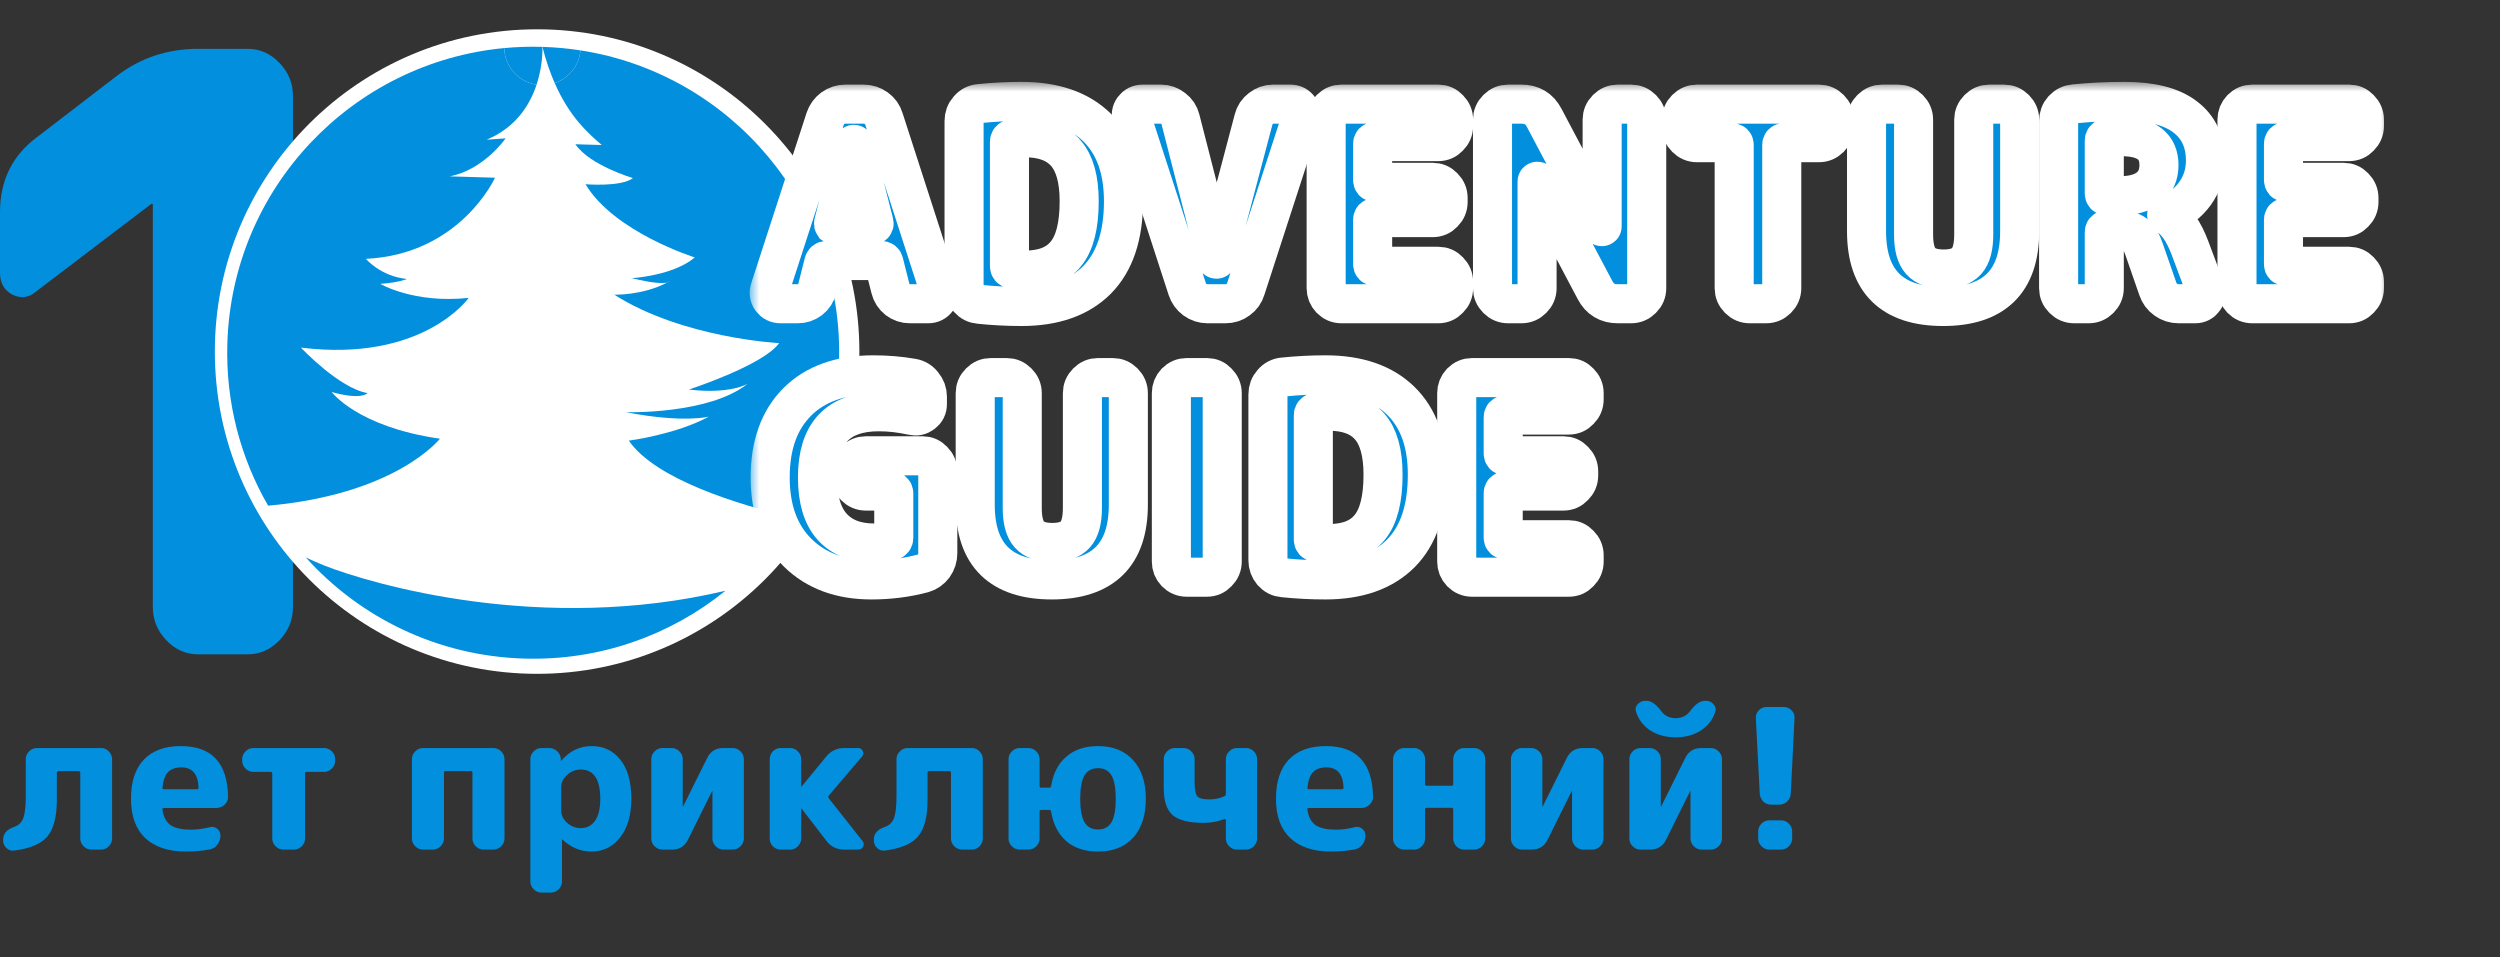 <svg width="128" height="49" viewBox="0 0 128 49" fill="none" xmlns="http://www.w3.org/2000/svg">
<rect x="0" y="0" width="128" height="49" fill="#333333" stroke="none"/>
<g clip-path="url(#clip0_5643_15763)">
<path d="M90.689 41.2C90.529 41.2 90.392 41.147 90.279 41.04C90.172 40.927 90.112 40.79 90.099 40.63L89.899 36.77C89.892 36.617 89.942 36.483 90.049 36.37C90.156 36.257 90.286 36.2 90.439 36.2H91.339C91.492 36.2 91.622 36.257 91.729 36.37C91.842 36.483 91.892 36.617 91.879 36.77L91.689 40.63C91.682 40.79 91.619 40.927 91.499 41.04C91.386 41.147 91.249 41.2 91.089 41.2H90.689ZM91.189 42C91.342 42 91.476 42.057 91.589 42.17C91.702 42.283 91.759 42.417 91.759 42.57V42.93C91.759 43.084 91.702 43.217 91.589 43.33C91.476 43.444 91.342 43.5 91.189 43.5H90.589C90.436 43.5 90.302 43.444 90.189 43.33C90.076 43.217 90.019 43.084 90.019 42.93V42.57C90.019 42.417 90.076 42.283 90.189 42.17C90.302 42.057 90.436 42 90.589 42H91.189Z" fill="#028FDE"/>
<path d="M83.994 43.5C83.841 43.5 83.707 43.443 83.594 43.33C83.481 43.217 83.424 43.083 83.424 42.93V38.87C83.424 38.717 83.481 38.583 83.594 38.47C83.707 38.356 83.841 38.3 83.994 38.3H84.464C84.617 38.3 84.751 38.356 84.864 38.47C84.977 38.583 85.034 38.717 85.034 38.87V41.29H85.044H85.054L86.284 38.81C86.451 38.47 86.724 38.3 87.104 38.3H87.594C87.747 38.3 87.88 38.356 87.994 38.47C88.107 38.583 88.164 38.717 88.164 38.87V42.93C88.164 43.083 88.107 43.217 87.994 43.33C87.88 43.443 87.747 43.5 87.594 43.5H87.124C86.971 43.5 86.837 43.443 86.724 43.33C86.611 43.217 86.554 43.083 86.554 42.93V40.51H86.544H86.534L85.304 42.99C85.137 43.33 84.864 43.5 84.484 43.5H83.994ZM87.294 35.88H87.344C87.504 35.88 87.634 35.94 87.734 36.06C87.841 36.173 87.871 36.3 87.824 36.44C87.697 36.84 87.451 37.16 87.084 37.4C86.724 37.633 86.294 37.75 85.794 37.75C85.294 37.75 84.861 37.633 84.494 37.4C84.134 37.16 83.891 36.84 83.764 36.44C83.717 36.3 83.744 36.173 83.844 36.06C83.951 35.94 84.084 35.88 84.244 35.88H84.294C84.54 35.88 84.794 36.056 85.054 36.41C85.234 36.65 85.481 36.77 85.794 36.77C86.107 36.77 86.354 36.65 86.534 36.41C86.794 36.056 87.047 35.88 87.294 35.88Z" fill="#028FDE"/>
<path d="M77.929 43.5C77.776 43.5 77.643 43.443 77.529 43.33C77.416 43.217 77.359 43.083 77.359 42.93V38.87C77.359 38.717 77.416 38.583 77.529 38.47C77.643 38.356 77.776 38.3 77.929 38.3H78.399C78.553 38.3 78.686 38.356 78.799 38.47C78.913 38.583 78.969 38.717 78.969 38.87V41.29H78.979H78.989L80.219 38.81C80.386 38.47 80.659 38.3 81.039 38.3H81.529C81.683 38.3 81.816 38.356 81.929 38.47C82.043 38.583 82.099 38.717 82.099 38.87V42.93C82.099 43.083 82.043 43.217 81.929 43.33C81.816 43.443 81.683 43.5 81.529 43.5H81.059C80.906 43.5 80.773 43.443 80.659 43.33C80.546 43.217 80.489 43.083 80.489 42.93V40.51H80.479H80.469L79.239 42.99C79.073 43.33 78.799 43.5 78.419 43.5H77.929Z" fill="#028FDE"/>
<path d="M71.894 43.5C71.741 43.5 71.608 43.443 71.494 43.33C71.381 43.217 71.324 43.083 71.324 42.93V38.87C71.324 38.717 71.381 38.583 71.494 38.47C71.608 38.356 71.741 38.3 71.894 38.3H72.404C72.558 38.3 72.688 38.356 72.794 38.47C72.907 38.583 72.964 38.717 72.964 38.87V40.15C72.964 40.203 72.994 40.23 73.054 40.23H74.314C74.374 40.23 74.404 40.203 74.404 40.15V38.87C74.404 38.717 74.458 38.583 74.564 38.47C74.677 38.356 74.811 38.3 74.964 38.3H75.474C75.627 38.3 75.761 38.356 75.874 38.47C75.987 38.583 76.044 38.717 76.044 38.87V42.93C76.044 43.083 75.987 43.217 75.874 43.33C75.761 43.443 75.627 43.5 75.474 43.5H74.964C74.811 43.5 74.677 43.443 74.564 43.33C74.458 43.217 74.404 43.083 74.404 42.93V41.45C74.404 41.39 74.374 41.36 74.314 41.36H73.054C72.994 41.36 72.964 41.39 72.964 41.45V42.93C72.964 43.083 72.907 43.217 72.794 43.33C72.688 43.443 72.558 43.5 72.404 43.5H71.894Z" fill="#028FDE"/>
<path d="M67.91 39.29C67.61 39.29 67.383 39.37 67.23 39.53C67.077 39.684 66.98 39.95 66.94 40.33C66.94 40.383 66.963 40.41 67.01 40.41H68.7C68.76 40.41 68.79 40.38 68.79 40.32C68.763 39.633 68.47 39.29 67.91 39.29ZM68.16 43.6C67.253 43.6 66.553 43.37 66.06 42.91C65.573 42.45 65.33 41.78 65.33 40.9C65.33 40.027 65.547 39.36 65.98 38.9C66.42 38.434 67.053 38.2 67.88 38.2C69.467 38.2 70.273 39.067 70.3 40.8C70.3 40.96 70.237 41.097 70.11 41.21C69.99 41.317 69.85 41.37 69.69 41.37H67.02C66.953 41.37 66.927 41.4 66.94 41.46C66.993 41.827 67.133 42.09 67.36 42.25C67.593 42.404 67.94 42.48 68.4 42.48C68.7 42.48 69.023 42.437 69.37 42.35C69.51 42.317 69.633 42.343 69.74 42.43C69.853 42.517 69.91 42.63 69.91 42.77V42.79C69.91 42.957 69.857 43.11 69.75 43.25C69.65 43.383 69.52 43.464 69.36 43.49C68.973 43.563 68.573 43.6 68.16 43.6Z" fill="#028FDE"/>
<path d="M61.624 42.13C60.871 42.13 60.341 41.996 60.034 41.73C59.734 41.463 59.584 41.003 59.584 40.35V38.87C59.584 38.717 59.641 38.583 59.754 38.47C59.867 38.356 60.001 38.3 60.154 38.3H60.594C60.747 38.3 60.881 38.356 60.994 38.47C61.107 38.583 61.164 38.717 61.164 38.87V40.03C61.164 40.416 61.211 40.663 61.304 40.77C61.397 40.877 61.601 40.93 61.914 40.93C62.187 40.93 62.444 40.877 62.684 40.77C62.737 40.75 62.764 40.71 62.764 40.65V38.87C62.764 38.717 62.821 38.583 62.934 38.47C63.047 38.356 63.181 38.3 63.334 38.3H63.794C63.947 38.3 64.081 38.356 64.194 38.47C64.307 38.583 64.364 38.717 64.364 38.87V42.93C64.364 43.083 64.307 43.217 64.194 43.33C64.081 43.443 63.947 43.5 63.794 43.5H63.334C63.181 43.5 63.047 43.443 62.934 43.33C62.821 43.217 62.764 43.083 62.764 42.93V41.99C62.764 41.93 62.737 41.913 62.684 41.94C62.351 42.066 61.997 42.13 61.624 42.13Z" fill="#028FDE"/>
<path d="M56.907 39.7C56.76 39.453 56.53 39.33 56.217 39.33C55.903 39.33 55.673 39.453 55.527 39.7C55.38 39.947 55.307 40.347 55.307 40.9C55.307 41.453 55.38 41.853 55.527 42.1C55.673 42.347 55.903 42.47 56.217 42.47C56.53 42.47 56.76 42.347 56.907 42.1C57.053 41.853 57.127 41.453 57.127 40.9C57.127 40.347 57.053 39.947 56.907 39.7ZM52.207 43.5C52.053 43.5 51.92 43.444 51.807 43.33C51.693 43.217 51.637 43.084 51.637 42.93V38.87C51.637 38.717 51.693 38.584 51.807 38.47C51.92 38.357 52.053 38.3 52.207 38.3H52.657C52.81 38.3 52.943 38.357 53.057 38.47C53.17 38.584 53.227 38.717 53.227 38.87V40.25C53.227 40.303 53.257 40.33 53.317 40.33H53.727C53.773 40.33 53.803 40.303 53.817 40.25C53.923 39.597 54.183 39.093 54.597 38.74C55.01 38.38 55.55 38.2 56.217 38.2C56.983 38.2 57.583 38.44 58.017 38.92C58.45 39.394 58.667 40.053 58.667 40.9C58.667 41.747 58.45 42.41 58.017 42.89C57.583 43.364 56.983 43.6 56.217 43.6C55.55 43.6 55.01 43.423 54.597 43.07C54.183 42.71 53.923 42.203 53.817 41.55C53.803 41.497 53.773 41.47 53.727 41.47H53.317C53.257 41.47 53.227 41.497 53.227 41.55V42.93C53.227 43.084 53.17 43.217 53.057 43.33C52.943 43.444 52.81 43.5 52.657 43.5H52.207Z" fill="#028FDE"/>
<path d="M45.3 43.55C45.154 43.57 45.024 43.526 44.91 43.42C44.797 43.313 44.74 43.183 44.74 43.03V42.99C44.74 42.683 44.927 42.467 45.3 42.34C45.534 42.26 45.69 42.11 45.77 41.89C45.857 41.663 45.9 41.29 45.9 40.77V38.87C45.9 38.717 45.957 38.583 46.07 38.47C46.184 38.356 46.317 38.3 46.47 38.3H49.76C49.914 38.3 50.044 38.356 50.15 38.47C50.264 38.583 50.32 38.717 50.32 38.87V42.93C50.32 43.083 50.264 43.217 50.15 43.33C50.044 43.443 49.914 43.5 49.76 43.5H49.26C49.107 43.5 48.974 43.443 48.86 43.33C48.747 43.217 48.69 43.083 48.69 42.93V39.56C48.69 39.507 48.66 39.48 48.6 39.48H47.58C47.52 39.48 47.49 39.507 47.49 39.56V40.96C47.49 41.813 47.33 42.433 47.01 42.82C46.697 43.2 46.127 43.443 45.3 43.55Z" fill="#028FDE"/>
<path d="M39.97 43.5C39.817 43.5 39.684 43.443 39.57 43.33C39.464 43.217 39.41 43.083 39.41 42.93V38.87C39.41 38.717 39.464 38.583 39.57 38.47C39.684 38.356 39.817 38.3 39.97 38.3H40.46C40.614 38.3 40.743 38.356 40.85 38.47C40.964 38.583 41.02 38.717 41.02 38.87V40.26C41.02 40.267 41.023 40.27 41.03 40.27L41.05 40.26L42.3 38.74C42.54 38.447 42.847 38.3 43.22 38.3H43.94C44.047 38.3 44.123 38.35 44.17 38.45C44.224 38.55 44.214 38.643 44.14 38.73L42.43 40.74C42.397 40.78 42.397 40.823 42.43 40.87L44.16 43.06C44.233 43.153 44.243 43.25 44.19 43.35C44.137 43.45 44.053 43.5 43.94 43.5H43.22C42.847 43.5 42.544 43.35 42.31 43.05L41.05 41.41C41.044 41.403 41.037 41.4 41.03 41.4C41.023 41.4 41.02 41.403 41.02 41.41V42.93C41.02 43.083 40.964 43.217 40.85 43.33C40.743 43.443 40.614 43.5 40.46 43.5H39.97Z" fill="#028FDE"/>
<path d="M33.916 43.5C33.762 43.5 33.629 43.443 33.516 43.33C33.402 43.217 33.346 43.083 33.346 42.93V38.87C33.346 38.717 33.402 38.583 33.516 38.47C33.629 38.356 33.762 38.3 33.916 38.3H34.386C34.539 38.3 34.672 38.356 34.786 38.47C34.899 38.583 34.956 38.717 34.956 38.87V41.29H34.966H34.976L36.206 38.81C36.372 38.47 36.646 38.3 37.026 38.3H37.516C37.669 38.3 37.802 38.356 37.916 38.47C38.029 38.583 38.086 38.717 38.086 38.87V42.93C38.086 43.083 38.029 43.217 37.916 43.33C37.802 43.443 37.669 43.5 37.516 43.5H37.046C36.892 43.5 36.759 43.443 36.646 43.33C36.532 43.217 36.476 43.083 36.476 42.93V40.51H36.466H36.456L35.226 42.99C35.059 43.33 34.786 43.5 34.406 43.5H33.916Z" fill="#028FDE"/>
<path d="M28.734 40.28V41.52C28.734 41.74 28.834 41.944 29.034 42.13C29.241 42.31 29.474 42.4 29.734 42.4C30.041 42.4 30.284 42.277 30.464 42.03C30.644 41.777 30.734 41.4 30.734 40.9C30.734 39.9 30.401 39.4 29.734 39.4C29.474 39.4 29.241 39.493 29.034 39.68C28.834 39.86 28.734 40.06 28.734 40.28ZM27.724 45.7C27.571 45.7 27.438 45.644 27.324 45.53C27.211 45.417 27.154 45.283 27.154 45.13V38.87C27.154 38.717 27.211 38.584 27.324 38.47C27.438 38.357 27.571 38.3 27.724 38.3H28.124C28.284 38.3 28.421 38.357 28.534 38.47C28.648 38.577 28.708 38.71 28.714 38.87V38.95C28.714 38.957 28.718 38.96 28.724 38.96L28.744 38.94C29.171 38.447 29.684 38.2 30.284 38.2C30.904 38.2 31.398 38.434 31.764 38.9C32.138 39.367 32.324 40.033 32.324 40.9C32.324 41.74 32.131 42.4 31.744 42.88C31.364 43.36 30.878 43.6 30.284 43.6C29.731 43.6 29.238 43.397 28.804 42.99C28.798 42.983 28.791 42.98 28.784 42.98C28.778 42.98 28.774 42.983 28.774 42.99V45.13C28.774 45.283 28.718 45.417 28.604 45.53C28.491 45.644 28.358 45.7 28.204 45.7H27.724Z" fill="#028FDE"/>
<path d="M21.66 43.5C21.506 43.5 21.373 43.443 21.26 43.33C21.146 43.217 21.09 43.083 21.09 42.93V38.87C21.09 38.717 21.146 38.583 21.26 38.47C21.373 38.356 21.506 38.3 21.66 38.3H25.26C25.413 38.3 25.547 38.356 25.66 38.47C25.773 38.583 25.83 38.717 25.83 38.87V42.93C25.83 43.083 25.773 43.217 25.66 43.33C25.547 43.443 25.413 43.5 25.26 43.5H24.76C24.607 43.5 24.473 43.443 24.36 43.33C24.247 43.217 24.19 43.083 24.19 42.93V39.56C24.19 39.507 24.163 39.48 24.11 39.48H22.81C22.756 39.48 22.73 39.507 22.73 39.56V42.93C22.73 43.083 22.673 43.217 22.56 43.33C22.447 43.443 22.313 43.5 22.16 43.5H21.66Z" fill="#028FDE"/>
<path d="M12.97 39.52C12.817 39.52 12.684 39.463 12.57 39.35C12.457 39.236 12.4 39.103 12.4 38.95V38.87C12.4 38.717 12.457 38.583 12.57 38.47C12.684 38.356 12.817 38.3 12.97 38.3H16.59C16.744 38.3 16.877 38.356 16.99 38.47C17.104 38.583 17.16 38.717 17.16 38.87V38.95C17.16 39.103 17.104 39.236 16.99 39.35C16.877 39.463 16.744 39.52 16.59 39.52H15.7C15.647 39.52 15.62 39.55 15.62 39.61V42.93C15.62 43.083 15.564 43.217 15.45 43.33C15.337 43.443 15.204 43.5 15.05 43.5H14.51C14.357 43.5 14.224 43.443 14.11 43.33C13.997 43.217 13.94 43.083 13.94 42.93V39.61C13.94 39.55 13.914 39.52 13.86 39.52H12.97Z" fill="#028FDE"/>
<path d="M9.287 39.29C8.987 39.29 8.76 39.37 8.607 39.53C8.454 39.684 8.357 39.95 8.317 40.33C8.317 40.383 8.34 40.41 8.387 40.41H10.077C10.137 40.41 10.167 40.38 10.167 40.32C10.14 39.633 9.847 39.29 9.287 39.29ZM9.537 43.6C8.63 43.6 7.93 43.37 7.437 42.91C6.95 42.45 6.707 41.78 6.707 40.9C6.707 40.027 6.924 39.36 7.357 38.9C7.797 38.434 8.43 38.2 9.257 38.2C10.844 38.2 11.65 39.067 11.677 40.8C11.677 40.96 11.614 41.097 11.487 41.21C11.367 41.317 11.227 41.37 11.067 41.37H8.397C8.33 41.37 8.304 41.4 8.317 41.46C8.37 41.827 8.51 42.09 8.737 42.25C8.97 42.404 9.317 42.48 9.777 42.48C10.077 42.48 10.4 42.437 10.747 42.35C10.887 42.317 11.01 42.343 11.117 42.43C11.23 42.517 11.287 42.63 11.287 42.77V42.79C11.287 42.957 11.234 43.11 11.127 43.25C11.027 43.383 10.897 43.464 10.737 43.49C10.35 43.563 9.95 43.6 9.537 43.6Z" fill="#028FDE"/>
<path d="M0.72 43.55C0.573 43.57 0.443 43.526 0.33 43.42C0.217 43.313 0.16 43.183 0.16 43.03V42.99C0.16 42.683 0.347 42.467 0.72 42.34C0.953 42.26 1.11 42.11 1.19 41.89C1.277 41.663 1.32 41.29 1.32 40.77V38.87C1.32 38.717 1.377 38.583 1.49 38.47C1.603 38.356 1.737 38.3 1.89 38.3H5.18C5.333 38.3 5.463 38.356 5.57 38.47C5.683 38.583 5.74 38.717 5.74 38.87V42.93C5.74 43.083 5.683 43.217 5.57 43.33C5.463 43.443 5.333 43.5 5.18 43.5H4.68C4.527 43.5 4.393 43.443 4.28 43.33C4.167 43.217 4.11 43.083 4.11 42.93V39.56C4.11 39.507 4.08 39.48 4.02 39.48H3C2.94 39.48 2.91 39.507 2.91 39.56V40.96C2.91 41.813 2.75 42.433 2.43 42.82C2.117 43.2 1.547 43.443 0.72 43.55Z" fill="#028FDE"/>
<path d="M1.824 14.943C1.446 15.255 1.041 15.297 0.608 15.071C0.203 14.844 0 14.476 0 13.967V10.867C0 9.253 0.622 7.979 1.865 7.045L5.959 3.902C7.176 2.968 8.568 2.501 10.135 2.501H12.689C13.311 2.501 13.851 2.742 14.311 3.223C14.77 3.704 15 4.27 15 4.922V31.08C15 31.732 14.77 32.298 14.311 32.779C13.851 33.26 13.311 33.501 12.689 33.501H10.135C9.514 33.501 8.973 33.26 8.514 32.779C8.054 32.298 7.824 31.732 7.824 31.08V10.442H7.743L1.824 14.943Z" fill="#028FDE"/>
<circle cx="27.5" cy="18" r="16" fill="white" stroke="white"/>
<path d="M25.888 7.084L24.919 7.151C26.421 6.526 27.135 5.358 27.473 4.335C26.547 4.194 25.843 3.408 25.814 2.462C18.058 3.191 11.88 9.601 11.64 17.588C11.549 20.608 12.319 23.454 13.728 25.891C20.318 25.3 22.523 22.462 22.523 22.462C18.284 21.851 16.983 20.07 16.983 20.07C18.518 20.504 18.82 20.126 18.82 20.126C17.375 19.889 15.407 17.798 15.407 17.798C21.672 18.567 23.997 15.251 23.997 15.251C21.183 15.553 19.472 14.534 19.472 14.534C20.441 14.466 20.834 14.285 20.834 14.285C19.483 14.147 18.736 13.254 18.736 13.254C23.581 13.013 25.344 9.099 25.344 9.099L23.024 9.029C24.775 8.695 25.888 7.084 25.888 7.084Z" fill="#028FDE"/>
<path d="M36.295 21.329C34.623 22.246 32.195 22.56 32.195 22.56C33.568 24.556 37.856 25.85 40.512 26.482C41.984 24.179 42.871 21.461 42.959 18.531C43.2 10.544 37.419 3.773 29.721 2.579C29.65 3.365 29.116 4.011 28.401 4.254C29.152 5.967 30.091 6.812 30.812 7.425L29.459 7.385C30.2 8.471 32.406 9.118 32.406 9.118C31.811 9.584 29.978 9.432 29.978 9.432C31.451 11.895 35.573 13.18 35.573 13.18C34.481 14.115 32.348 14.244 32.348 14.244C33.517 14.527 33.981 14.511 34.163 14.463C34.202 14.442 34.24 14.421 34.279 14.399C34.279 14.399 34.265 14.436 34.163 14.463C32.907 15.132 31.452 15.088 31.452 15.088C34.965 17.322 39.892 17.567 39.892 17.567C39.084 18.704 35.273 19.944 35.273 19.944C37.394 20.201 38.281 19.647 38.281 19.647C36.298 21.232 32.045 21.104 32.045 21.104C35.027 21.678 36.295 21.329 36.295 21.329Z" fill="#028FDE"/>
<path d="M15.659 28.544C18.42 31.609 22.38 33.585 26.828 33.719C30.727 33.836 34.335 32.519 37.147 30.245C27.757 32.474 19.042 29.909 16.619 28.961C16.291 28.829 15.97 28.689 15.659 28.544Z" fill="#028FDE"/>
<path d="M25.814 2.462C25.843 3.408 26.547 4.194 27.473 4.335C27.818 3.291 27.771 2.4 27.771 2.4C27.109 2.38 26.456 2.401 25.814 2.462Z" fill="#028FDE"/>
<path fill-rule="evenodd" clip-rule="evenodd" d="M34.163 14.463C34.265 14.436 34.279 14.399 34.279 14.399C34.24 14.421 34.202 14.442 34.163 14.463Z" fill="#028FDE"/>
<path d="M29.721 2.579C29.084 2.48 28.433 2.42 27.771 2.4C27.955 3.113 28.169 3.725 28.401 4.254C29.116 4.011 29.65 3.365 29.721 2.579Z" fill="#028FDE"/>
<mask id="path-19-outside-1_5643_15763" maskUnits="userSpaceOnUse" x="38.383" y="4.192" width="84" height="27" fill="black">
<rect fill="white" x="38.383" y="4.192" width="84" height="27"/>
<path d="M43.703 7.404L42.681 11.422C42.672 11.45 42.676 11.478 42.695 11.506C42.723 11.525 42.751 11.534 42.779 11.534H44.655C44.683 11.534 44.706 11.525 44.725 11.506C44.753 11.478 44.762 11.45 44.753 11.422L43.731 7.404C43.731 7.395 43.726 7.39 43.717 7.39C43.708 7.39 43.703 7.395 43.703 7.404ZM39.965 15.552C39.769 15.552 39.61 15.473 39.489 15.314C39.377 15.156 39.354 14.983 39.419 14.796L42.247 6.088C42.322 5.864 42.452 5.682 42.639 5.542C42.835 5.402 43.05 5.332 43.283 5.332H44.207C44.45 5.332 44.669 5.402 44.865 5.542C45.061 5.682 45.192 5.864 45.257 6.088L48.071 14.796C48.136 14.983 48.108 15.156 47.987 15.314C47.875 15.473 47.721 15.552 47.525 15.552H46.587C46.354 15.552 46.144 15.482 45.957 15.342C45.77 15.193 45.649 15.006 45.593 14.782L45.257 13.452C45.248 13.378 45.201 13.34 45.117 13.34H42.317C42.242 13.34 42.196 13.378 42.177 13.452L41.841 14.782C41.785 15.006 41.664 15.193 41.477 15.342C41.29 15.482 41.08 15.552 40.847 15.552H39.965Z"/>
<path d="M51.684 7.264V13.62C51.684 13.704 51.726 13.756 51.81 13.774C51.996 13.812 52.221 13.83 52.482 13.83C53.425 13.83 54.12 13.555 54.568 13.004C55.025 12.454 55.254 11.553 55.254 10.302C55.254 9.182 55.025 8.361 54.568 7.838C54.111 7.316 53.415 7.054 52.482 7.054C52.221 7.054 51.996 7.073 51.81 7.11C51.726 7.129 51.684 7.18 51.684 7.264ZM50.144 15.58C49.92 15.562 49.733 15.468 49.584 15.3C49.434 15.123 49.36 14.918 49.36 14.684V6.2C49.36 5.967 49.434 5.766 49.584 5.598C49.733 5.421 49.92 5.323 50.144 5.304C50.872 5.23 51.59 5.192 52.3 5.192C53.971 5.192 55.258 5.636 56.164 6.522C57.069 7.409 57.522 8.669 57.522 10.302C57.522 12.076 57.069 13.42 56.164 14.334C55.258 15.24 53.971 15.692 52.3 15.692C51.59 15.692 50.872 15.655 50.144 15.58Z"/>
<path d="M60.786 14.796L57.958 6.088C57.893 5.902 57.916 5.729 58.028 5.57C58.149 5.412 58.308 5.332 58.504 5.332H59.442C59.675 5.332 59.885 5.407 60.072 5.556C60.259 5.696 60.38 5.878 60.436 6.102L62.27 13.256C62.27 13.266 62.275 13.27 62.284 13.27C62.293 13.27 62.298 13.266 62.298 13.256L64.188 6.102C64.244 5.878 64.365 5.696 64.552 5.556C64.739 5.407 64.949 5.332 65.182 5.332H66.064C66.26 5.332 66.414 5.412 66.526 5.57C66.647 5.729 66.675 5.902 66.61 6.088L63.782 14.796C63.717 15.02 63.586 15.202 63.39 15.342C63.203 15.482 62.989 15.552 62.746 15.552H61.822C61.589 15.552 61.374 15.482 61.178 15.342C60.991 15.202 60.861 15.02 60.786 14.796Z"/>
<path d="M68.683 15.552C68.468 15.552 68.281 15.473 68.123 15.314C67.974 15.156 67.899 14.969 67.899 14.754V6.13C67.899 5.916 67.974 5.729 68.123 5.57C68.281 5.412 68.468 5.332 68.683 5.332H73.639C73.853 5.332 74.035 5.412 74.185 5.57C74.344 5.729 74.423 5.916 74.423 6.13V6.452C74.423 6.667 74.344 6.854 74.185 7.012C74.035 7.171 73.853 7.25 73.639 7.25H70.391C70.316 7.25 70.279 7.288 70.279 7.362V9.21C70.279 9.294 70.316 9.336 70.391 9.336H73.359C73.573 9.336 73.755 9.416 73.905 9.574C74.064 9.733 74.143 9.92 74.143 10.134V10.344C74.143 10.559 74.064 10.746 73.905 10.904C73.755 11.063 73.573 11.142 73.359 11.142H70.391C70.316 11.142 70.279 11.18 70.279 11.254V13.522C70.279 13.597 70.316 13.634 70.391 13.634H73.639C73.853 13.634 74.035 13.714 74.185 13.872C74.344 14.031 74.423 14.218 74.423 14.432V14.754C74.423 14.969 74.344 15.156 74.185 15.314C74.035 15.473 73.853 15.552 73.639 15.552H68.683Z"/>
<path d="M77.214 15.552C77 15.552 76.813 15.473 76.654 15.314C76.496 15.156 76.416 14.969 76.416 14.754V6.13C76.416 5.916 76.496 5.729 76.654 5.57C76.813 5.412 77 5.332 77.214 5.332H77.9C78.432 5.332 78.82 5.566 79.062 6.032L82.002 11.59C82.002 11.6 82.007 11.604 82.016 11.604C82.026 11.604 82.03 11.6 82.03 11.59V6.13C82.03 5.916 82.11 5.729 82.268 5.57C82.427 5.412 82.614 5.332 82.828 5.332H83.514C83.729 5.332 83.916 5.412 84.074 5.57C84.233 5.729 84.312 5.916 84.312 6.13V14.754C84.312 14.969 84.233 15.156 84.074 15.314C83.916 15.473 83.729 15.552 83.514 15.552H82.828C82.296 15.552 81.909 15.319 81.666 14.852L78.726 9.294C78.726 9.285 78.722 9.28 78.712 9.28C78.703 9.28 78.698 9.285 78.698 9.294V14.754C78.698 14.969 78.619 15.156 78.46 15.314C78.302 15.473 78.115 15.552 77.9 15.552H77.214Z"/>
<path d="M86.886 7.306C86.671 7.306 86.485 7.227 86.326 7.068C86.167 6.91 86.088 6.723 86.088 6.508V6.13C86.088 5.916 86.167 5.729 86.326 5.57C86.485 5.412 86.671 5.332 86.886 5.332H93.13C93.345 5.332 93.531 5.412 93.69 5.57C93.849 5.729 93.928 5.916 93.928 6.13V6.508C93.928 6.723 93.849 6.91 93.69 7.068C93.531 7.227 93.345 7.306 93.13 7.306H91.338C91.263 7.306 91.226 7.344 91.226 7.418V14.754C91.226 14.969 91.147 15.156 90.988 15.314C90.829 15.473 90.643 15.552 90.428 15.552H89.588C89.373 15.552 89.187 15.473 89.028 15.314C88.869 15.156 88.79 14.969 88.79 14.754V7.418C88.79 7.344 88.753 7.306 88.678 7.306H86.886Z"/>
<path d="M103.407 11.842C103.407 14.409 102.101 15.692 99.487 15.692C96.874 15.692 95.567 14.409 95.567 11.842V6.13C95.567 5.916 95.647 5.729 95.805 5.57C95.964 5.412 96.151 5.332 96.365 5.332H97.177C97.392 5.332 97.579 5.412 97.737 5.57C97.896 5.729 97.975 5.916 97.975 6.13V12.01C97.975 12.645 98.097 13.098 98.34 13.368C98.582 13.639 98.974 13.774 99.515 13.774C100.057 13.774 100.449 13.639 100.691 13.368C100.934 13.098 101.055 12.645 101.055 12.01V6.13C101.055 5.916 101.135 5.729 101.293 5.57C101.452 5.412 101.639 5.332 101.853 5.332H102.609C102.824 5.332 103.011 5.412 103.169 5.57C103.328 5.729 103.407 5.916 103.407 6.13V11.842Z"/>
<path d="M107.739 7.208V9.896C107.739 9.98 107.776 10.022 107.851 10.022H108.523C109.176 10.022 109.675 9.887 110.021 9.616C110.366 9.336 110.539 8.949 110.539 8.454C110.539 7.484 109.899 6.998 108.621 6.998C108.331 6.998 108.079 7.017 107.865 7.054C107.781 7.073 107.739 7.124 107.739 7.208ZM106.199 15.552C105.984 15.552 105.797 15.473 105.639 15.314C105.48 15.156 105.401 14.969 105.401 14.754V6.2C105.401 5.967 105.475 5.766 105.625 5.598C105.783 5.43 105.975 5.337 106.199 5.318C107.029 5.234 107.883 5.192 108.761 5.192C110.161 5.192 111.201 5.458 111.883 5.99C112.573 6.513 112.919 7.26 112.919 8.23C112.919 8.856 112.737 9.42 112.373 9.924C112.009 10.419 111.533 10.774 110.945 10.988C110.935 10.988 110.931 10.993 110.931 11.002C110.931 11.021 110.94 11.03 110.959 11.03C111.416 11.292 111.803 11.842 112.121 12.682L112.919 14.81C112.984 14.988 112.961 15.156 112.849 15.314C112.737 15.473 112.587 15.552 112.401 15.552H111.547C111.304 15.552 111.085 15.482 110.889 15.342C110.693 15.202 110.557 15.02 110.483 14.796L109.783 12.78C109.652 12.388 109.493 12.122 109.307 11.982C109.12 11.842 108.831 11.772 108.439 11.772H107.851C107.776 11.772 107.739 11.814 107.739 11.898V14.754C107.739 14.969 107.659 15.156 107.501 15.314C107.342 15.473 107.155 15.552 106.941 15.552H106.199Z"/>
<path d="M115.318 15.552C115.103 15.552 114.916 15.473 114.758 15.314C114.608 15.156 114.534 14.969 114.534 14.754V6.13C114.534 5.916 114.608 5.729 114.758 5.57C114.916 5.412 115.103 5.332 115.318 5.332H120.274C120.488 5.332 120.67 5.412 120.82 5.57C120.978 5.729 121.058 5.916 121.058 6.13V6.452C121.058 6.667 120.978 6.854 120.82 7.012C120.67 7.171 120.488 7.25 120.274 7.25H117.026C116.951 7.25 116.914 7.288 116.914 7.362V9.21C116.914 9.294 116.951 9.336 117.026 9.336H119.994C120.208 9.336 120.39 9.416 120.54 9.574C120.698 9.733 120.778 9.92 120.778 10.134V10.344C120.778 10.559 120.698 10.746 120.54 10.904C120.39 11.063 120.208 11.142 119.994 11.142H117.026C116.951 11.142 116.914 11.18 116.914 11.254V13.522C116.914 13.597 116.951 13.634 117.026 13.634H120.274C120.488 13.634 120.67 13.714 120.82 13.872C120.978 14.031 121.058 14.218 121.058 14.432V14.754C121.058 14.969 120.978 15.156 120.82 15.314C120.67 15.473 120.488 15.552 120.274 15.552H115.318Z"/>
<path d="M44.613 29.692C43.045 29.692 41.79 29.23 40.847 28.306C39.904 27.373 39.433 26.085 39.433 24.442C39.433 22.79 39.895 21.502 40.819 20.578C41.743 19.654 43.04 19.192 44.711 19.192C45.402 19.192 46.069 19.248 46.713 19.36C46.937 19.398 47.119 19.51 47.259 19.696C47.408 19.874 47.483 20.079 47.483 20.312V20.69C47.483 20.886 47.404 21.045 47.245 21.166C47.086 21.288 46.909 21.325 46.713 21.278C46.134 21.148 45.56 21.082 44.991 21.082C42.9 21.082 41.855 22.202 41.855 24.442C41.855 25.562 42.102 26.402 42.597 26.962C43.101 27.522 43.82 27.802 44.753 27.802C45.042 27.802 45.336 27.765 45.635 27.69C45.719 27.672 45.761 27.62 45.761 27.536V25.254C45.761 25.18 45.719 25.142 45.635 25.142H44.333C44.118 25.142 43.932 25.063 43.773 24.904C43.614 24.746 43.535 24.559 43.535 24.344V24.134C43.535 23.92 43.614 23.733 43.773 23.574C43.932 23.416 44.118 23.336 44.333 23.336H47.231C47.446 23.336 47.628 23.416 47.777 23.574C47.936 23.733 48.015 23.92 48.015 24.134V28.32C48.015 28.563 47.945 28.782 47.805 28.978C47.665 29.165 47.483 29.291 47.259 29.356C46.419 29.58 45.537 29.692 44.613 29.692Z"/>
<path d="M57.771 25.842C57.771 28.409 56.464 29.692 53.851 29.692C51.237 29.692 49.931 28.409 49.931 25.842V20.13C49.931 19.916 50.01 19.729 50.169 19.57C50.327 19.412 50.514 19.332 50.729 19.332H51.541C51.755 19.332 51.942 19.412 52.101 19.57C52.259 19.729 52.339 19.916 52.339 20.13V26.01C52.339 26.645 52.46 27.098 52.703 27.368C52.945 27.639 53.337 27.774 53.879 27.774C54.42 27.774 54.812 27.639 55.055 27.368C55.297 27.098 55.419 26.645 55.419 26.01V20.13C55.419 19.916 55.498 19.729 55.657 19.57C55.815 19.412 56.002 19.332 56.217 19.332H56.973C57.187 19.332 57.374 19.412 57.533 19.57C57.691 19.729 57.771 19.916 57.771 20.13V25.842Z"/>
<path d="M60.758 29.552C60.543 29.552 60.357 29.473 60.198 29.314C60.049 29.156 59.974 28.969 59.974 28.754V20.13C59.974 19.916 60.049 19.729 60.198 19.57C60.357 19.412 60.543 19.332 60.758 19.332H61.794C62.009 19.332 62.191 19.412 62.34 19.57C62.499 19.729 62.578 19.916 62.578 20.13V28.754C62.578 28.969 62.499 29.156 62.34 29.314C62.191 29.473 62.009 29.552 61.794 29.552H60.758Z"/>
<path d="M67.242 21.264V27.62C67.242 27.704 67.284 27.756 67.368 27.774C67.555 27.812 67.779 27.83 68.04 27.83C68.983 27.83 69.678 27.555 70.126 27.004C70.584 26.454 70.812 25.553 70.812 24.302C70.812 23.182 70.584 22.361 70.126 21.838C69.669 21.316 68.974 21.054 68.04 21.054C67.779 21.054 67.555 21.073 67.368 21.11C67.284 21.129 67.242 21.18 67.242 21.264ZM65.702 29.58C65.478 29.562 65.292 29.468 65.142 29.3C64.993 29.123 64.918 28.918 64.918 28.684V20.2C64.918 19.967 64.993 19.766 65.142 19.598C65.292 19.421 65.478 19.323 65.702 19.304C66.43 19.23 67.149 19.192 67.858 19.192C69.529 19.192 70.817 19.636 71.722 20.522C72.628 21.409 73.08 22.669 73.08 24.302C73.08 26.076 72.628 27.42 71.722 28.334C70.817 29.24 69.529 29.692 67.858 29.692C67.149 29.692 66.43 29.655 65.702 29.58Z"/>
<path d="M75.368 29.552C75.154 29.552 74.967 29.473 74.808 29.314C74.659 29.156 74.584 28.969 74.584 28.754V20.13C74.584 19.916 74.659 19.729 74.808 19.57C74.967 19.412 75.154 19.332 75.368 19.332H80.324C80.539 19.332 80.721 19.412 80.87 19.57C81.029 19.729 81.108 19.916 81.108 20.13V20.452C81.108 20.667 81.029 20.854 80.87 21.012C80.721 21.171 80.539 21.25 80.324 21.25H77.076C77.002 21.25 76.964 21.288 76.964 21.362V23.21C76.964 23.294 77.002 23.336 77.076 23.336H80.044C80.259 23.336 80.441 23.416 80.59 23.574C80.749 23.733 80.828 23.92 80.828 24.134V24.344C80.828 24.559 80.749 24.746 80.59 24.904C80.441 25.063 80.259 25.142 80.044 25.142H77.076C77.002 25.142 76.964 25.18 76.964 25.254V27.522C76.964 27.597 77.002 27.634 77.076 27.634H80.324C80.539 27.634 80.721 27.714 80.87 27.872C81.029 28.031 81.108 28.218 81.108 28.432V28.754C81.108 28.969 81.029 29.156 80.87 29.314C80.721 29.473 80.539 29.552 80.324 29.552H75.368Z"/>
</mask>
<path d="M43.703 7.404L42.681 11.422C42.672 11.45 42.676 11.478 42.695 11.506C42.723 11.525 42.751 11.534 42.779 11.534H44.655C44.683 11.534 44.706 11.525 44.725 11.506C44.753 11.478 44.762 11.45 44.753 11.422L43.731 7.404C43.731 7.395 43.726 7.39 43.717 7.39C43.708 7.39 43.703 7.395 43.703 7.404ZM39.965 15.552C39.769 15.552 39.61 15.473 39.489 15.314C39.377 15.156 39.354 14.983 39.419 14.796L42.247 6.088C42.322 5.864 42.452 5.682 42.639 5.542C42.835 5.402 43.05 5.332 43.283 5.332H44.207C44.45 5.332 44.669 5.402 44.865 5.542C45.061 5.682 45.192 5.864 45.257 6.088L48.071 14.796C48.136 14.983 48.108 15.156 47.987 15.314C47.875 15.473 47.721 15.552 47.525 15.552H46.587C46.354 15.552 46.144 15.482 45.957 15.342C45.77 15.193 45.649 15.006 45.593 14.782L45.257 13.452C45.248 13.378 45.201 13.34 45.117 13.34H42.317C42.242 13.34 42.196 13.378 42.177 13.452L41.841 14.782C41.785 15.006 41.664 15.193 41.477 15.342C41.29 15.482 41.08 15.552 40.847 15.552H39.965Z" fill="#028FDE"/>
<path d="M51.684 7.264V13.62C51.684 13.704 51.726 13.756 51.81 13.774C51.996 13.812 52.221 13.83 52.482 13.83C53.425 13.83 54.12 13.555 54.568 13.004C55.025 12.454 55.254 11.553 55.254 10.302C55.254 9.182 55.025 8.361 54.568 7.838C54.111 7.316 53.415 7.054 52.482 7.054C52.221 7.054 51.996 7.073 51.81 7.11C51.726 7.129 51.684 7.18 51.684 7.264ZM50.144 15.58C49.92 15.562 49.733 15.468 49.584 15.3C49.434 15.123 49.36 14.918 49.36 14.684V6.2C49.36 5.967 49.434 5.766 49.584 5.598C49.733 5.421 49.92 5.323 50.144 5.304C50.872 5.23 51.59 5.192 52.3 5.192C53.971 5.192 55.258 5.636 56.164 6.522C57.069 7.409 57.522 8.669 57.522 10.302C57.522 12.076 57.069 13.42 56.164 14.334C55.258 15.24 53.971 15.692 52.3 15.692C51.59 15.692 50.872 15.655 50.144 15.58Z" fill="#028FDE"/>
<path d="M60.786 14.796L57.958 6.088C57.893 5.902 57.916 5.729 58.028 5.57C58.149 5.412 58.308 5.332 58.504 5.332H59.442C59.675 5.332 59.885 5.407 60.072 5.556C60.259 5.696 60.38 5.878 60.436 6.102L62.27 13.256C62.27 13.266 62.275 13.27 62.284 13.27C62.293 13.27 62.298 13.266 62.298 13.256L64.188 6.102C64.244 5.878 64.365 5.696 64.552 5.556C64.739 5.407 64.949 5.332 65.182 5.332H66.064C66.26 5.332 66.414 5.412 66.526 5.57C66.647 5.729 66.675 5.902 66.61 6.088L63.782 14.796C63.717 15.02 63.586 15.202 63.39 15.342C63.203 15.482 62.989 15.552 62.746 15.552H61.822C61.589 15.552 61.374 15.482 61.178 15.342C60.991 15.202 60.861 15.02 60.786 14.796Z" fill="#028FDE"/>
<path d="M68.683 15.552C68.468 15.552 68.281 15.473 68.123 15.314C67.974 15.156 67.899 14.969 67.899 14.754V6.13C67.899 5.916 67.974 5.729 68.123 5.57C68.281 5.412 68.468 5.332 68.683 5.332H73.639C73.853 5.332 74.035 5.412 74.185 5.57C74.344 5.729 74.423 5.916 74.423 6.13V6.452C74.423 6.667 74.344 6.854 74.185 7.012C74.035 7.171 73.853 7.25 73.639 7.25H70.391C70.316 7.25 70.279 7.288 70.279 7.362V9.21C70.279 9.294 70.316 9.336 70.391 9.336H73.359C73.573 9.336 73.755 9.416 73.905 9.574C74.064 9.733 74.143 9.92 74.143 10.134V10.344C74.143 10.559 74.064 10.746 73.905 10.904C73.755 11.063 73.573 11.142 73.359 11.142H70.391C70.316 11.142 70.279 11.18 70.279 11.254V13.522C70.279 13.597 70.316 13.634 70.391 13.634H73.639C73.853 13.634 74.035 13.714 74.185 13.872C74.344 14.031 74.423 14.218 74.423 14.432V14.754C74.423 14.969 74.344 15.156 74.185 15.314C74.035 15.473 73.853 15.552 73.639 15.552H68.683Z" fill="#028FDE"/>
<path d="M77.214 15.552C77 15.552 76.813 15.473 76.654 15.314C76.496 15.156 76.416 14.969 76.416 14.754V6.13C76.416 5.916 76.496 5.729 76.654 5.57C76.813 5.412 77 5.332 77.214 5.332H77.9C78.432 5.332 78.82 5.566 79.062 6.032L82.002 11.59C82.002 11.6 82.007 11.604 82.016 11.604C82.026 11.604 82.03 11.6 82.03 11.59V6.13C82.03 5.916 82.11 5.729 82.268 5.57C82.427 5.412 82.614 5.332 82.828 5.332H83.514C83.729 5.332 83.916 5.412 84.074 5.57C84.233 5.729 84.312 5.916 84.312 6.13V14.754C84.312 14.969 84.233 15.156 84.074 15.314C83.916 15.473 83.729 15.552 83.514 15.552H82.828C82.296 15.552 81.909 15.319 81.666 14.852L78.726 9.294C78.726 9.285 78.722 9.28 78.712 9.28C78.703 9.28 78.698 9.285 78.698 9.294V14.754C78.698 14.969 78.619 15.156 78.46 15.314C78.302 15.473 78.115 15.552 77.9 15.552H77.214Z" fill="#028FDE"/>
<path d="M86.886 7.306C86.671 7.306 86.485 7.227 86.326 7.068C86.167 6.91 86.088 6.723 86.088 6.508V6.13C86.088 5.916 86.167 5.729 86.326 5.57C86.485 5.412 86.671 5.332 86.886 5.332H93.13C93.345 5.332 93.531 5.412 93.69 5.57C93.849 5.729 93.928 5.916 93.928 6.13V6.508C93.928 6.723 93.849 6.91 93.69 7.068C93.531 7.227 93.345 7.306 93.13 7.306H91.338C91.263 7.306 91.226 7.344 91.226 7.418V14.754C91.226 14.969 91.147 15.156 90.988 15.314C90.829 15.473 90.643 15.552 90.428 15.552H89.588C89.373 15.552 89.187 15.473 89.028 15.314C88.869 15.156 88.79 14.969 88.79 14.754V7.418C88.79 7.344 88.753 7.306 88.678 7.306H86.886Z" fill="#028FDE"/>
<path d="M103.407 11.842C103.407 14.409 102.101 15.692 99.487 15.692C96.874 15.692 95.567 14.409 95.567 11.842V6.13C95.567 5.916 95.647 5.729 95.805 5.57C95.964 5.412 96.151 5.332 96.365 5.332H97.177C97.392 5.332 97.579 5.412 97.737 5.57C97.896 5.729 97.975 5.916 97.975 6.13V12.01C97.975 12.645 98.097 13.098 98.34 13.368C98.582 13.639 98.974 13.774 99.515 13.774C100.057 13.774 100.449 13.639 100.691 13.368C100.934 13.098 101.055 12.645 101.055 12.01V6.13C101.055 5.916 101.135 5.729 101.293 5.57C101.452 5.412 101.639 5.332 101.853 5.332H102.609C102.824 5.332 103.011 5.412 103.169 5.57C103.328 5.729 103.407 5.916 103.407 6.13V11.842Z" fill="#028FDE"/>
<path d="M107.739 7.208V9.896C107.739 9.98 107.776 10.022 107.851 10.022H108.523C109.176 10.022 109.675 9.887 110.021 9.616C110.366 9.336 110.539 8.949 110.539 8.454C110.539 7.484 109.899 6.998 108.621 6.998C108.331 6.998 108.079 7.017 107.865 7.054C107.781 7.073 107.739 7.124 107.739 7.208ZM106.199 15.552C105.984 15.552 105.797 15.473 105.639 15.314C105.48 15.156 105.401 14.969 105.401 14.754V6.2C105.401 5.967 105.475 5.766 105.625 5.598C105.783 5.43 105.975 5.337 106.199 5.318C107.029 5.234 107.883 5.192 108.761 5.192C110.161 5.192 111.201 5.458 111.883 5.99C112.573 6.513 112.919 7.26 112.919 8.23C112.919 8.856 112.737 9.42 112.373 9.924C112.009 10.419 111.533 10.774 110.945 10.988C110.935 10.988 110.931 10.993 110.931 11.002C110.931 11.021 110.94 11.03 110.959 11.03C111.416 11.292 111.803 11.842 112.121 12.682L112.919 14.81C112.984 14.988 112.961 15.156 112.849 15.314C112.737 15.473 112.587 15.552 112.401 15.552H111.547C111.304 15.552 111.085 15.482 110.889 15.342C110.693 15.202 110.557 15.02 110.483 14.796L109.783 12.78C109.652 12.388 109.493 12.122 109.307 11.982C109.12 11.842 108.831 11.772 108.439 11.772H107.851C107.776 11.772 107.739 11.814 107.739 11.898V14.754C107.739 14.969 107.659 15.156 107.501 15.314C107.342 15.473 107.155 15.552 106.941 15.552H106.199Z" fill="#028FDE"/>
<path d="M115.318 15.552C115.103 15.552 114.916 15.473 114.758 15.314C114.608 15.156 114.534 14.969 114.534 14.754V6.13C114.534 5.916 114.608 5.729 114.758 5.57C114.916 5.412 115.103 5.332 115.318 5.332H120.274C120.488 5.332 120.67 5.412 120.82 5.57C120.978 5.729 121.058 5.916 121.058 6.13V6.452C121.058 6.667 120.978 6.854 120.82 7.012C120.67 7.171 120.488 7.25 120.274 7.25H117.026C116.951 7.25 116.914 7.288 116.914 7.362V9.21C116.914 9.294 116.951 9.336 117.026 9.336H119.994C120.208 9.336 120.39 9.416 120.54 9.574C120.698 9.733 120.778 9.92 120.778 10.134V10.344C120.778 10.559 120.698 10.746 120.54 10.904C120.39 11.063 120.208 11.142 119.994 11.142H117.026C116.951 11.142 116.914 11.18 116.914 11.254V13.522C116.914 13.597 116.951 13.634 117.026 13.634H120.274C120.488 13.634 120.67 13.714 120.82 13.872C120.978 14.031 121.058 14.218 121.058 14.432V14.754C121.058 14.969 120.978 15.156 120.82 15.314C120.67 15.473 120.488 15.552 120.274 15.552H115.318Z" fill="#028FDE"/>
<path d="M44.613 29.692C43.045 29.692 41.79 29.23 40.847 28.306C39.904 27.373 39.433 26.085 39.433 24.442C39.433 22.79 39.895 21.502 40.819 20.578C41.743 19.654 43.04 19.192 44.711 19.192C45.402 19.192 46.069 19.248 46.713 19.36C46.937 19.398 47.119 19.51 47.259 19.696C47.408 19.874 47.483 20.079 47.483 20.312V20.69C47.483 20.886 47.404 21.045 47.245 21.166C47.086 21.288 46.909 21.325 46.713 21.278C46.134 21.148 45.56 21.082 44.991 21.082C42.9 21.082 41.855 22.202 41.855 24.442C41.855 25.562 42.102 26.402 42.597 26.962C43.101 27.522 43.82 27.802 44.753 27.802C45.042 27.802 45.336 27.765 45.635 27.69C45.719 27.672 45.761 27.62 45.761 27.536V25.254C45.761 25.18 45.719 25.142 45.635 25.142H44.333C44.118 25.142 43.932 25.063 43.773 24.904C43.614 24.746 43.535 24.559 43.535 24.344V24.134C43.535 23.92 43.614 23.733 43.773 23.574C43.932 23.416 44.118 23.336 44.333 23.336H47.231C47.446 23.336 47.628 23.416 47.777 23.574C47.936 23.733 48.015 23.92 48.015 24.134V28.32C48.015 28.563 47.945 28.782 47.805 28.978C47.665 29.165 47.483 29.291 47.259 29.356C46.419 29.58 45.537 29.692 44.613 29.692Z" fill="#028FDE"/>
<path d="M57.771 25.842C57.771 28.409 56.464 29.692 53.851 29.692C51.237 29.692 49.931 28.409 49.931 25.842V20.13C49.931 19.916 50.01 19.729 50.169 19.57C50.327 19.412 50.514 19.332 50.729 19.332H51.541C51.755 19.332 51.942 19.412 52.101 19.57C52.259 19.729 52.339 19.916 52.339 20.13V26.01C52.339 26.645 52.46 27.098 52.703 27.368C52.945 27.639 53.337 27.774 53.879 27.774C54.42 27.774 54.812 27.639 55.055 27.368C55.297 27.098 55.419 26.645 55.419 26.01V20.13C55.419 19.916 55.498 19.729 55.657 19.57C55.815 19.412 56.002 19.332 56.217 19.332H56.973C57.187 19.332 57.374 19.412 57.533 19.57C57.691 19.729 57.771 19.916 57.771 20.13V25.842Z" fill="#028FDE"/>
<path d="M60.758 29.552C60.543 29.552 60.357 29.473 60.198 29.314C60.049 29.156 59.974 28.969 59.974 28.754V20.13C59.974 19.916 60.049 19.729 60.198 19.57C60.357 19.412 60.543 19.332 60.758 19.332H61.794C62.009 19.332 62.191 19.412 62.34 19.57C62.499 19.729 62.578 19.916 62.578 20.13V28.754C62.578 28.969 62.499 29.156 62.34 29.314C62.191 29.473 62.009 29.552 61.794 29.552H60.758Z" fill="#028FDE"/>
<path d="M67.242 21.264V27.62C67.242 27.704 67.284 27.756 67.368 27.774C67.555 27.812 67.779 27.83 68.04 27.83C68.983 27.83 69.678 27.555 70.126 27.004C70.584 26.454 70.812 25.553 70.812 24.302C70.812 23.182 70.584 22.361 70.126 21.838C69.669 21.316 68.974 21.054 68.04 21.054C67.779 21.054 67.555 21.073 67.368 21.11C67.284 21.129 67.242 21.18 67.242 21.264ZM65.702 29.58C65.478 29.562 65.292 29.468 65.142 29.3C64.993 29.123 64.918 28.918 64.918 28.684V20.2C64.918 19.967 64.993 19.766 65.142 19.598C65.292 19.421 65.478 19.323 65.702 19.304C66.43 19.23 67.149 19.192 67.858 19.192C69.529 19.192 70.817 19.636 71.722 20.522C72.628 21.409 73.08 22.669 73.08 24.302C73.08 26.076 72.628 27.42 71.722 28.334C70.817 29.24 69.529 29.692 67.858 29.692C67.149 29.692 66.43 29.655 65.702 29.58Z" fill="#028FDE"/>
<path d="M75.368 29.552C75.154 29.552 74.967 29.473 74.808 29.314C74.659 29.156 74.584 28.969 74.584 28.754V20.13C74.584 19.916 74.659 19.729 74.808 19.57C74.967 19.412 75.154 19.332 75.368 19.332H80.324C80.539 19.332 80.721 19.412 80.87 19.57C81.029 19.729 81.108 19.916 81.108 20.13V20.452C81.108 20.667 81.029 20.854 80.87 21.012C80.721 21.171 80.539 21.25 80.324 21.25H77.076C77.002 21.25 76.964 21.288 76.964 21.362V23.21C76.964 23.294 77.002 23.336 77.076 23.336H80.044C80.259 23.336 80.441 23.416 80.59 23.574C80.749 23.733 80.828 23.92 80.828 24.134V24.344C80.828 24.559 80.749 24.746 80.59 24.904C80.441 25.063 80.259 25.142 80.044 25.142H77.076C77.002 25.142 76.964 25.18 76.964 25.254V27.522C76.964 27.597 77.002 27.634 77.076 27.634H80.324C80.539 27.634 80.721 27.714 80.87 27.872C81.029 28.031 81.108 28.218 81.108 28.432V28.754C81.108 28.969 81.029 29.156 80.87 29.314C80.721 29.473 80.539 29.552 80.324 29.552H75.368Z" fill="#028FDE"/>
<path d="M43.703 7.404L42.681 11.422C42.672 11.45 42.676 11.478 42.695 11.506C42.723 11.525 42.751 11.534 42.779 11.534H44.655C44.683 11.534 44.706 11.525 44.725 11.506C44.753 11.478 44.762 11.45 44.753 11.422L43.731 7.404C43.731 7.395 43.726 7.39 43.717 7.39C43.708 7.39 43.703 7.395 43.703 7.404ZM39.965 15.552C39.769 15.552 39.61 15.473 39.489 15.314C39.377 15.156 39.354 14.983 39.419 14.796L42.247 6.088C42.322 5.864 42.452 5.682 42.639 5.542C42.835 5.402 43.05 5.332 43.283 5.332H44.207C44.45 5.332 44.669 5.402 44.865 5.542C45.061 5.682 45.192 5.864 45.257 6.088L48.071 14.796C48.136 14.983 48.108 15.156 47.987 15.314C47.875 15.473 47.721 15.552 47.525 15.552H46.587C46.354 15.552 46.144 15.482 45.957 15.342C45.77 15.193 45.649 15.006 45.593 14.782L45.257 13.452C45.248 13.378 45.201 13.34 45.117 13.34H42.317C42.242 13.34 42.196 13.378 42.177 13.452L41.841 14.782C41.785 15.006 41.664 15.193 41.477 15.342C41.29 15.482 41.08 15.552 40.847 15.552H39.965Z" stroke="white" stroke-width="2" mask="url(#path-19-outside-1_5643_15763)"/>
<path d="M51.684 7.264V13.62C51.684 13.704 51.726 13.756 51.81 13.774C51.996 13.812 52.221 13.83 52.482 13.83C53.425 13.83 54.12 13.555 54.568 13.004C55.025 12.454 55.254 11.553 55.254 10.302C55.254 9.182 55.025 8.361 54.568 7.838C54.111 7.316 53.415 7.054 52.482 7.054C52.221 7.054 51.996 7.073 51.81 7.11C51.726 7.129 51.684 7.18 51.684 7.264ZM50.144 15.58C49.92 15.562 49.733 15.468 49.584 15.3C49.434 15.123 49.36 14.918 49.36 14.684V6.2C49.36 5.967 49.434 5.766 49.584 5.598C49.733 5.421 49.92 5.323 50.144 5.304C50.872 5.23 51.59 5.192 52.3 5.192C53.971 5.192 55.258 5.636 56.164 6.522C57.069 7.409 57.522 8.669 57.522 10.302C57.522 12.076 57.069 13.42 56.164 14.334C55.258 15.24 53.971 15.692 52.3 15.692C51.59 15.692 50.872 15.655 50.144 15.58Z" stroke="white" stroke-width="2" mask="url(#path-19-outside-1_5643_15763)"/>
<path d="M60.786 14.796L57.958 6.088C57.893 5.902 57.916 5.729 58.028 5.57C58.149 5.412 58.308 5.332 58.504 5.332H59.442C59.675 5.332 59.885 5.407 60.072 5.556C60.259 5.696 60.38 5.878 60.436 6.102L62.27 13.256C62.27 13.266 62.275 13.27 62.284 13.27C62.293 13.27 62.298 13.266 62.298 13.256L64.188 6.102C64.244 5.878 64.365 5.696 64.552 5.556C64.739 5.407 64.949 5.332 65.182 5.332H66.064C66.26 5.332 66.414 5.412 66.526 5.57C66.647 5.729 66.675 5.902 66.61 6.088L63.782 14.796C63.717 15.02 63.586 15.202 63.39 15.342C63.203 15.482 62.989 15.552 62.746 15.552H61.822C61.589 15.552 61.374 15.482 61.178 15.342C60.991 15.202 60.861 15.02 60.786 14.796Z" stroke="white" stroke-width="2" mask="url(#path-19-outside-1_5643_15763)"/>
<path d="M68.683 15.552C68.468 15.552 68.281 15.473 68.123 15.314C67.974 15.156 67.899 14.969 67.899 14.754V6.13C67.899 5.916 67.974 5.729 68.123 5.57C68.281 5.412 68.468 5.332 68.683 5.332H73.639C73.853 5.332 74.035 5.412 74.185 5.57C74.344 5.729 74.423 5.916 74.423 6.13V6.452C74.423 6.667 74.344 6.854 74.185 7.012C74.035 7.171 73.853 7.25 73.639 7.25H70.391C70.316 7.25 70.279 7.288 70.279 7.362V9.21C70.279 9.294 70.316 9.336 70.391 9.336H73.359C73.573 9.336 73.755 9.416 73.905 9.574C74.064 9.733 74.143 9.92 74.143 10.134V10.344C74.143 10.559 74.064 10.746 73.905 10.904C73.755 11.063 73.573 11.142 73.359 11.142H70.391C70.316 11.142 70.279 11.18 70.279 11.254V13.522C70.279 13.597 70.316 13.634 70.391 13.634H73.639C73.853 13.634 74.035 13.714 74.185 13.872C74.344 14.031 74.423 14.218 74.423 14.432V14.754C74.423 14.969 74.344 15.156 74.185 15.314C74.035 15.473 73.853 15.552 73.639 15.552H68.683Z" stroke="white" stroke-width="2" mask="url(#path-19-outside-1_5643_15763)"/>
<path d="M77.214 15.552C77 15.552 76.813 15.473 76.654 15.314C76.496 15.156 76.416 14.969 76.416 14.754V6.13C76.416 5.916 76.496 5.729 76.654 5.57C76.813 5.412 77 5.332 77.214 5.332H77.9C78.432 5.332 78.82 5.566 79.062 6.032L82.002 11.59C82.002 11.6 82.007 11.604 82.016 11.604C82.026 11.604 82.03 11.6 82.03 11.59V6.13C82.03 5.916 82.11 5.729 82.268 5.57C82.427 5.412 82.614 5.332 82.828 5.332H83.514C83.729 5.332 83.916 5.412 84.074 5.57C84.233 5.729 84.312 5.916 84.312 6.13V14.754C84.312 14.969 84.233 15.156 84.074 15.314C83.916 15.473 83.729 15.552 83.514 15.552H82.828C82.296 15.552 81.909 15.319 81.666 14.852L78.726 9.294C78.726 9.285 78.722 9.28 78.712 9.28C78.703 9.28 78.698 9.285 78.698 9.294V14.754C78.698 14.969 78.619 15.156 78.46 15.314C78.302 15.473 78.115 15.552 77.9 15.552H77.214Z" stroke="white" stroke-width="2" mask="url(#path-19-outside-1_5643_15763)"/>
<path d="M86.886 7.306C86.671 7.306 86.485 7.227 86.326 7.068C86.167 6.91 86.088 6.723 86.088 6.508V6.13C86.088 5.916 86.167 5.729 86.326 5.57C86.485 5.412 86.671 5.332 86.886 5.332H93.13C93.345 5.332 93.531 5.412 93.69 5.57C93.849 5.729 93.928 5.916 93.928 6.13V6.508C93.928 6.723 93.849 6.91 93.69 7.068C93.531 7.227 93.345 7.306 93.13 7.306H91.338C91.263 7.306 91.226 7.344 91.226 7.418V14.754C91.226 14.969 91.147 15.156 90.988 15.314C90.829 15.473 90.643 15.552 90.428 15.552H89.588C89.373 15.552 89.187 15.473 89.028 15.314C88.869 15.156 88.79 14.969 88.79 14.754V7.418C88.79 7.344 88.753 7.306 88.678 7.306H86.886Z" stroke="white" stroke-width="2" mask="url(#path-19-outside-1_5643_15763)"/>
<path d="M103.407 11.842C103.407 14.409 102.101 15.692 99.487 15.692C96.874 15.692 95.567 14.409 95.567 11.842V6.13C95.567 5.916 95.647 5.729 95.805 5.57C95.964 5.412 96.151 5.332 96.365 5.332H97.177C97.392 5.332 97.579 5.412 97.737 5.57C97.896 5.729 97.975 5.916 97.975 6.13V12.01C97.975 12.645 98.097 13.098 98.34 13.368C98.582 13.639 98.974 13.774 99.515 13.774C100.057 13.774 100.449 13.639 100.691 13.368C100.934 13.098 101.055 12.645 101.055 12.01V6.13C101.055 5.916 101.135 5.729 101.293 5.57C101.452 5.412 101.639 5.332 101.853 5.332H102.609C102.824 5.332 103.011 5.412 103.169 5.57C103.328 5.729 103.407 5.916 103.407 6.13V11.842Z" stroke="white" stroke-width="2" mask="url(#path-19-outside-1_5643_15763)"/>
<path d="M107.739 7.208V9.896C107.739 9.98 107.776 10.022 107.851 10.022H108.523C109.176 10.022 109.675 9.887 110.021 9.616C110.366 9.336 110.539 8.949 110.539 8.454C110.539 7.484 109.899 6.998 108.621 6.998C108.331 6.998 108.079 7.017 107.865 7.054C107.781 7.073 107.739 7.124 107.739 7.208ZM106.199 15.552C105.984 15.552 105.797 15.473 105.639 15.314C105.48 15.156 105.401 14.969 105.401 14.754V6.2C105.401 5.967 105.475 5.766 105.625 5.598C105.783 5.43 105.975 5.337 106.199 5.318C107.029 5.234 107.883 5.192 108.761 5.192C110.161 5.192 111.201 5.458 111.883 5.99C112.573 6.513 112.919 7.26 112.919 8.23C112.919 8.856 112.737 9.42 112.373 9.924C112.009 10.419 111.533 10.774 110.945 10.988C110.935 10.988 110.931 10.993 110.931 11.002C110.931 11.021 110.94 11.03 110.959 11.03C111.416 11.292 111.803 11.842 112.121 12.682L112.919 14.81C112.984 14.988 112.961 15.156 112.849 15.314C112.737 15.473 112.587 15.552 112.401 15.552H111.547C111.304 15.552 111.085 15.482 110.889 15.342C110.693 15.202 110.557 15.02 110.483 14.796L109.783 12.78C109.652 12.388 109.493 12.122 109.307 11.982C109.12 11.842 108.831 11.772 108.439 11.772H107.851C107.776 11.772 107.739 11.814 107.739 11.898V14.754C107.739 14.969 107.659 15.156 107.501 15.314C107.342 15.473 107.155 15.552 106.941 15.552H106.199Z" stroke="white" stroke-width="2" mask="url(#path-19-outside-1_5643_15763)"/>
<path d="M115.318 15.552C115.103 15.552 114.916 15.473 114.758 15.314C114.608 15.156 114.534 14.969 114.534 14.754V6.13C114.534 5.916 114.608 5.729 114.758 5.57C114.916 5.412 115.103 5.332 115.318 5.332H120.274C120.488 5.332 120.67 5.412 120.82 5.57C120.978 5.729 121.058 5.916 121.058 6.13V6.452C121.058 6.667 120.978 6.854 120.82 7.012C120.67 7.171 120.488 7.25 120.274 7.25H117.026C116.951 7.25 116.914 7.288 116.914 7.362V9.21C116.914 9.294 116.951 9.336 117.026 9.336H119.994C120.208 9.336 120.39 9.416 120.54 9.574C120.698 9.733 120.778 9.92 120.778 10.134V10.344C120.778 10.559 120.698 10.746 120.54 10.904C120.39 11.063 120.208 11.142 119.994 11.142H117.026C116.951 11.142 116.914 11.18 116.914 11.254V13.522C116.914 13.597 116.951 13.634 117.026 13.634H120.274C120.488 13.634 120.67 13.714 120.82 13.872C120.978 14.031 121.058 14.218 121.058 14.432V14.754C121.058 14.969 120.978 15.156 120.82 15.314C120.67 15.473 120.488 15.552 120.274 15.552H115.318Z" stroke="white" stroke-width="2" mask="url(#path-19-outside-1_5643_15763)"/>
<path d="M44.613 29.692C43.045 29.692 41.79 29.23 40.847 28.306C39.904 27.373 39.433 26.085 39.433 24.442C39.433 22.79 39.895 21.502 40.819 20.578C41.743 19.654 43.04 19.192 44.711 19.192C45.402 19.192 46.069 19.248 46.713 19.36C46.937 19.398 47.119 19.51 47.259 19.696C47.408 19.874 47.483 20.079 47.483 20.312V20.69C47.483 20.886 47.404 21.045 47.245 21.166C47.086 21.288 46.909 21.325 46.713 21.278C46.134 21.148 45.56 21.082 44.991 21.082C42.9 21.082 41.855 22.202 41.855 24.442C41.855 25.562 42.102 26.402 42.597 26.962C43.101 27.522 43.82 27.802 44.753 27.802C45.042 27.802 45.336 27.765 45.635 27.69C45.719 27.672 45.761 27.62 45.761 27.536V25.254C45.761 25.18 45.719 25.142 45.635 25.142H44.333C44.118 25.142 43.932 25.063 43.773 24.904C43.614 24.746 43.535 24.559 43.535 24.344V24.134C43.535 23.92 43.614 23.733 43.773 23.574C43.932 23.416 44.118 23.336 44.333 23.336H47.231C47.446 23.336 47.628 23.416 47.777 23.574C47.936 23.733 48.015 23.92 48.015 24.134V28.32C48.015 28.563 47.945 28.782 47.805 28.978C47.665 29.165 47.483 29.291 47.259 29.356C46.419 29.58 45.537 29.692 44.613 29.692Z" stroke="white" stroke-width="2" mask="url(#path-19-outside-1_5643_15763)"/>
<path d="M57.771 25.842C57.771 28.409 56.464 29.692 53.851 29.692C51.237 29.692 49.931 28.409 49.931 25.842V20.13C49.931 19.916 50.01 19.729 50.169 19.57C50.327 19.412 50.514 19.332 50.729 19.332H51.541C51.755 19.332 51.942 19.412 52.101 19.57C52.259 19.729 52.339 19.916 52.339 20.13V26.01C52.339 26.645 52.46 27.098 52.703 27.368C52.945 27.639 53.337 27.774 53.879 27.774C54.42 27.774 54.812 27.639 55.055 27.368C55.297 27.098 55.419 26.645 55.419 26.01V20.13C55.419 19.916 55.498 19.729 55.657 19.57C55.815 19.412 56.002 19.332 56.217 19.332H56.973C57.187 19.332 57.374 19.412 57.533 19.57C57.691 19.729 57.771 19.916 57.771 20.13V25.842Z" stroke="white" stroke-width="2" mask="url(#path-19-outside-1_5643_15763)"/>
<path d="M60.758 29.552C60.543 29.552 60.357 29.473 60.198 29.314C60.049 29.156 59.974 28.969 59.974 28.754V20.13C59.974 19.916 60.049 19.729 60.198 19.57C60.357 19.412 60.543 19.332 60.758 19.332H61.794C62.009 19.332 62.191 19.412 62.34 19.57C62.499 19.729 62.578 19.916 62.578 20.13V28.754C62.578 28.969 62.499 29.156 62.34 29.314C62.191 29.473 62.009 29.552 61.794 29.552H60.758Z" stroke="white" stroke-width="2" mask="url(#path-19-outside-1_5643_15763)"/>
<path d="M67.242 21.264V27.62C67.242 27.704 67.284 27.756 67.368 27.774C67.555 27.812 67.779 27.83 68.04 27.83C68.983 27.83 69.678 27.555 70.126 27.004C70.584 26.454 70.812 25.553 70.812 24.302C70.812 23.182 70.584 22.361 70.126 21.838C69.669 21.316 68.974 21.054 68.04 21.054C67.779 21.054 67.555 21.073 67.368 21.11C67.284 21.129 67.242 21.18 67.242 21.264ZM65.702 29.58C65.478 29.562 65.292 29.468 65.142 29.3C64.993 29.123 64.918 28.918 64.918 28.684V20.2C64.918 19.967 64.993 19.766 65.142 19.598C65.292 19.421 65.478 19.323 65.702 19.304C66.43 19.23 67.149 19.192 67.858 19.192C69.529 19.192 70.817 19.636 71.722 20.522C72.628 21.409 73.08 22.669 73.08 24.302C73.08 26.076 72.628 27.42 71.722 28.334C70.817 29.24 69.529 29.692 67.858 29.692C67.149 29.692 66.43 29.655 65.702 29.58Z" stroke="white" stroke-width="2" mask="url(#path-19-outside-1_5643_15763)"/>
<path d="M75.368 29.552C75.154 29.552 74.967 29.473 74.808 29.314C74.659 29.156 74.584 28.969 74.584 28.754V20.13C74.584 19.916 74.659 19.729 74.808 19.57C74.967 19.412 75.154 19.332 75.368 19.332H80.324C80.539 19.332 80.721 19.412 80.87 19.57C81.029 19.729 81.108 19.916 81.108 20.13V20.452C81.108 20.667 81.029 20.854 80.87 21.012C80.721 21.171 80.539 21.25 80.324 21.25H77.076C77.002 21.25 76.964 21.288 76.964 21.362V23.21C76.964 23.294 77.002 23.336 77.076 23.336H80.044C80.259 23.336 80.441 23.416 80.59 23.574C80.749 23.733 80.828 23.92 80.828 24.134V24.344C80.828 24.559 80.749 24.746 80.59 24.904C80.441 25.063 80.259 25.142 80.044 25.142H77.076C77.002 25.142 76.964 25.18 76.964 25.254V27.522C76.964 27.597 77.002 27.634 77.076 27.634H80.324C80.539 27.634 80.721 27.714 80.87 27.872C81.029 28.031 81.108 28.218 81.108 28.432V28.754C81.108 28.969 81.029 29.156 80.87 29.314C80.721 29.473 80.539 29.552 80.324 29.552H75.368Z" stroke="white" stroke-width="2" mask="url(#path-19-outside-1_5643_15763)"/>
</g>
<defs>
<clipPath id="clip0_5643_15763">
<rect width="128" height="49" fill="white"/>
</clipPath>
</defs>
</svg>
